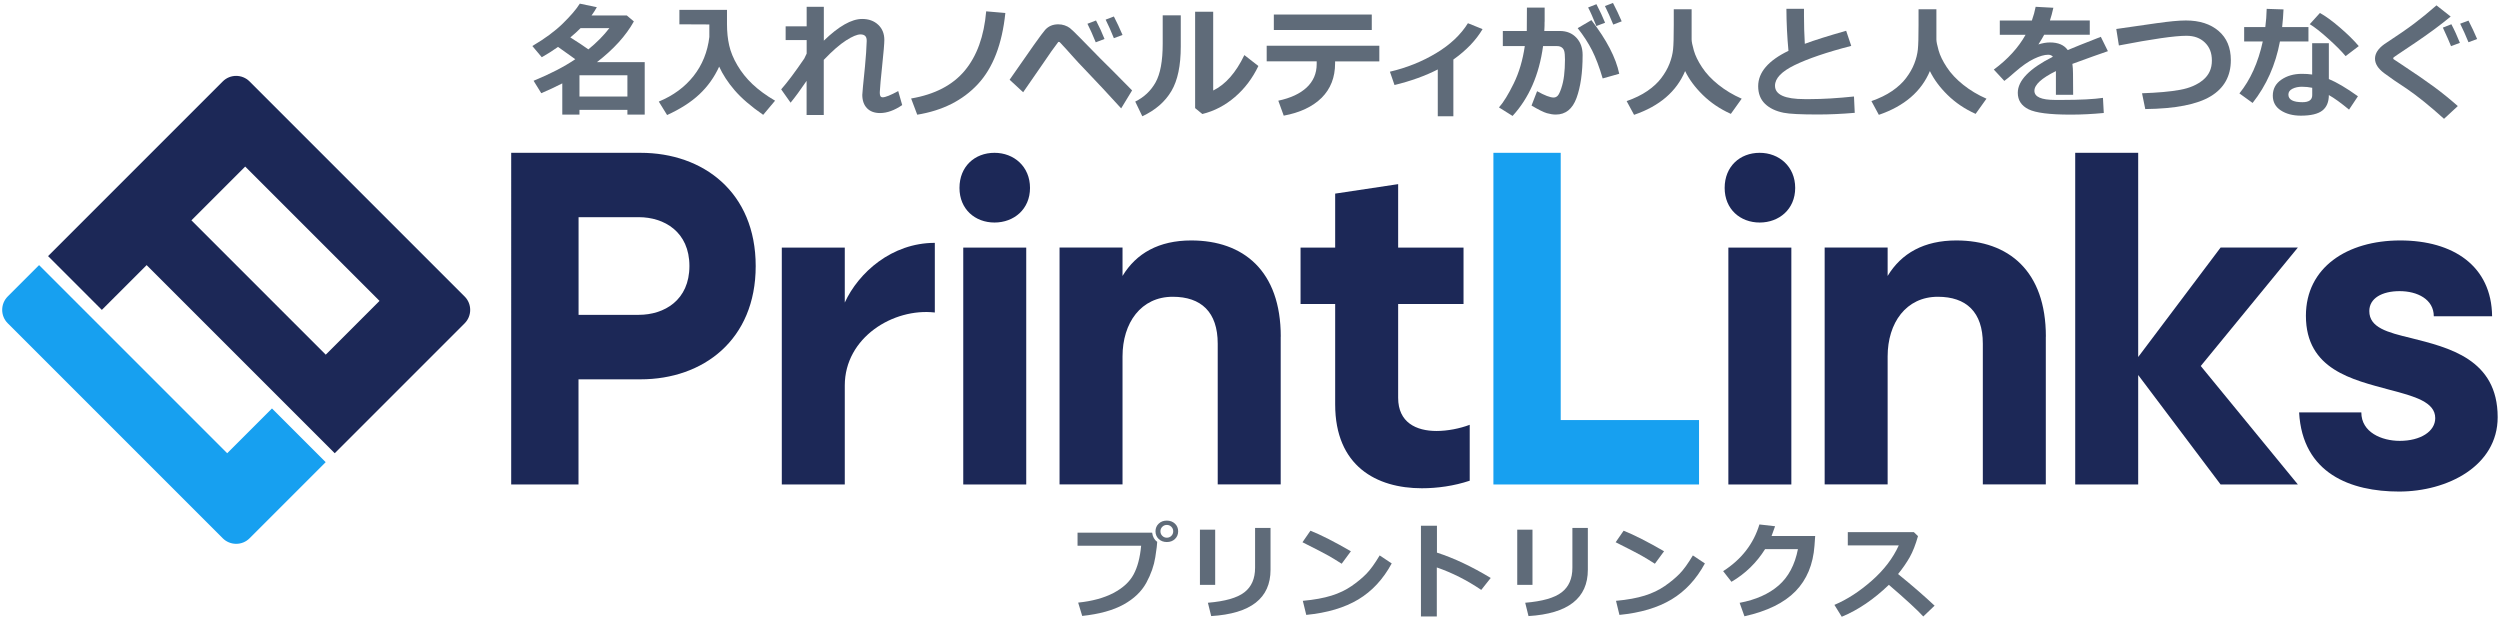 <?xml version="1.0" encoding="UTF-8"?>
<svg id="_レイヤー_1" xmlns="http://www.w3.org/2000/svg" version="1.1" viewBox="0 0 364 90">
  <!-- Generator: Adobe Illustrator 29.8.1, SVG Export Plug-In . SVG Version: 2.1.1 Build 2)  -->
  <g>
    <g>
      <path d="M168.49,78.88h0c0,.3-.09,1.05-.28,2.26s-.62,2.45-1.31,3.72c-.69,1.26-1.79,2.32-3.31,3.16-1.52.84-3.52,1.39-6.02,1.66l-.59-1.94c2.05-.21,3.76-.68,5.14-1.4,1.38-.73,2.35-1.62,2.93-2.7.58-1.07.94-2.46,1.1-4.18h-9.26v-1.9h10.86c.08.6.33,1.04.73,1.33h0ZM171.54,77.36c0,.45-.16.83-.47,1.12-.31.3-.71.44-1.18.44s-.87-.15-1.18-.44-.47-.67-.47-1.12.16-.83.47-1.12c.31-.3.71-.44,1.18-.44s.87.15,1.18.44.47.67.47,1.12ZM170.55,76.7c-.18-.18-.4-.27-.66-.27s-.48.09-.66.27c-.18.18-.27.4-.27.66s.09.48.27.66c.18.18.4.27.66.27s.49-.09.66-.27c.18-.18.27-.4.27-.66s-.09-.48-.27-.66Z" fill="#5f6b79"/>
      <path d="M176.93,85.16h-2.22v-8.04h2.22v8.04ZM184.99,82.96c0,4.14-2.88,6.39-8.64,6.74l-.48-1.94c2.5-.21,4.27-.71,5.31-1.52,1.04-.8,1.56-1.99,1.56-3.57v-5.8h2.25v6.09Z" fill="#5f6b79"/>
      <path d="M196.69,80.26l-1.34,1.82c-.72-.46-1.36-.85-1.92-1.17s-1.82-.97-3.79-1.96l1.16-1.68c1.53.61,3.5,1.61,5.9,3h-.01ZM202.63,82.04c-1.24,2.29-2.86,4.04-4.86,5.24s-4.52,1.95-7.58,2.25l-.5-2.05c1.67-.15,3.06-.41,4.18-.76s2.09-.82,2.93-1.4,1.55-1.17,2.14-1.77,1.23-1.49,1.94-2.68l1.76,1.17h0Z" fill="#5f6b79"/>
      <path d="M217.05,84.15l-1.38,1.74c-2.08-1.41-4.24-2.5-6.47-3.27v7.14h-2.31v-13.21h2.33v3.91c2.47.8,5.08,2.03,7.83,3.69Z" fill="#5f6b79"/>
      <path d="M223.13,85.16h-2.22v-8.04h2.22v8.04ZM231.19,82.96c0,4.14-2.88,6.39-8.64,6.74l-.48-1.94c2.5-.21,4.27-.71,5.31-1.52,1.04-.8,1.56-1.99,1.56-3.57v-5.8h2.25v6.09Z" fill="#5f6b79"/>
      <path d="M242.29,80.26l-1.34,1.82c-.72-.46-1.36-.85-1.92-1.17s-1.82-.97-3.79-1.96l1.16-1.68c1.53.61,3.5,1.61,5.9,3h-.01ZM248.23,82.04c-1.24,2.29-2.86,4.04-4.86,5.24s-4.52,1.95-7.58,2.25l-.5-2.05c1.67-.15,3.06-.41,4.18-.76s2.09-.82,2.93-1.4,1.55-1.17,2.14-1.77,1.23-1.49,1.94-2.68l1.76,1.17h0Z" fill="#5f6b79"/>
      <path d="M264.29,78.05l-.1,1.4c-.2,2.74-1.12,4.95-2.77,6.64s-4.12,2.9-7.43,3.64l-.7-1.96c2.35-.44,4.24-1.28,5.67-2.52s2.37-3,2.82-5.3h-4.78c-1.25,1.99-2.88,3.58-4.9,4.76l-1.21-1.55c2.67-1.71,4.43-3.98,5.28-6.8l2.28.26c-.19.56-.36,1.03-.51,1.42h6.37-.02Z" fill="#5f6b79"/>
      <path d="M281.68,88.18l-1.65,1.58c-.86-.94-2.53-2.48-5.01-4.61-2.17,2.09-4.45,3.65-6.86,4.65l-1.07-1.73c1.87-.79,3.68-1.97,5.45-3.53,1.77-1.56,3.08-3.27,3.92-5.13h-7.42v-1.93h9.62l.6.58c-.35,1.24-.75,2.26-1.2,3.06-.45.79-1.01,1.61-1.7,2.46,2.11,1.71,3.87,3.25,5.3,4.59h.02Z" fill="#5f6b79"/>
    </g>
    <g>
      <path d="M91.35,16h-6.98v.69h-2.5v-4.55c-1.04.53-2.06,1.01-3.06,1.43l-1.12-1.81c2.43-1,4.46-2.04,6.07-3.14-.53-.39-1.37-.98-2.51-1.79-.79.56-1.58,1.06-2.37,1.5l-1.37-1.63c1.82-1.07,3.3-2.16,4.44-3.28s1.97-2.08,2.47-2.89l2.48.52c-.25.44-.5.84-.77,1.2h5.13l1.03.87c-1.15,2.07-2.94,4.05-5.38,5.93h6.96v7.64h-2.52s0-.69,0-.69ZM83.04,5.45c1.03.64,1.9,1.22,2.63,1.74,1.21-.99,2.23-2.02,3.05-3.09h-4.19c-.45.45-.94.9-1.49,1.35ZM84.37,14.06h6.98v-3.1h-6.98s0,3.1,0,3.1Z" fill="#5f6b79"/>
      <path d="M104.72,9.68c-.71,1.56-1.68,2.92-2.89,4.05-1.21,1.14-2.78,2.14-4.7,3.02l-1.21-1.96c2.1-.87,3.79-2.11,5.06-3.72s2.04-3.51,2.3-5.68v-1.83l-4.36-.02V1.44h6.93v2.07c0,1.14.11,2.18.32,3.1.21.93.6,1.89,1.19,2.89s1.32,1.92,2.21,2.76,1.98,1.64,3.28,2.4l-1.73,2.06c-1.79-1.24-3.18-2.44-4.16-3.58s-1.73-2.3-2.26-3.46h.02Z" fill="#5f6b79"/>
      <path d="M117.45,11.76c-.91,1.34-1.69,2.4-2.34,3.19l-1.37-1.94c.91-1.03,2.03-2.53,3.36-4.48.07-.16.19-.4.35-.73v-1.97h-3.06v-2h3.06V.99h2.5v4.93c2.17-2.1,4.03-3.16,5.58-3.16.96,0,1.73.28,2.33.84.6.56.9,1.3.9,2.22,0,.52-.11,1.82-.33,3.89-.18,1.68-.29,2.91-.33,3.68v.18c0,.4.14.6.41.6.39,0,1.15-.3,2.27-.91l.58,2.04c-1.13.77-2.21,1.16-3.23,1.16-.81,0-1.45-.24-1.9-.71s-.68-1.12-.68-1.94c0-.22.13-1.59.39-4.12.14-1.45.22-2.68.25-3.67v-.13c0-.59-.3-.88-.91-.88-.48,0-1.18.29-2.1.88s-2,1.53-3.24,2.83v8.02h-2.5v-4.99h0Z" fill="#5f6b79"/>
      <path d="M146.38,1.88c-.47,4.56-1.81,8.02-4.01,10.38s-5.14,3.84-8.82,4.44l-.89-2.36c3.45-.59,6.06-1.95,7.82-4.07s2.8-5,3.11-8.62l2.79.24h0Z" fill="#5f6b79"/>
      <path d="M164.84,13.15l-1.6,2.63c-1.92-2.1-3.48-3.79-4.7-5.05-1.22-1.27-2.04-2.15-2.48-2.66s-1.03-1.15-1.77-1.94c-.04-.02-.08-.03-.14-.03-.04,0-.06,0-.08.03-.52.67-1.31,1.78-2.36,3.34l-2.74,3.96-1.97-1.82c2.98-4.31,4.7-6.74,5.18-7.27.48-.53,1.11-.8,1.91-.8.32,0,.63.05.92.15s.55.23.76.39c.21.16.73.65,1.54,1.48l2.89,2.95c1.03,1.01,2.58,2.56,4.63,4.65h.01ZM160.81,5.68l-1.27.48c-.45-1.11-.86-2.01-1.21-2.7l1.25-.48c.47.89.88,1.79,1.24,2.7h0ZM163.44,5.09l-1.26.47c-.41-1.03-.81-1.92-1.2-2.7l1.2-.46c.43.83.85,1.73,1.26,2.69Z" fill="#5f6b79"/>
      <path d="M171.92,6.78c0,2.75-.44,4.91-1.36,6.47s-2.33,2.79-4.24,3.68l-1.03-2.14c1.28-.63,2.27-1.56,2.96-2.79s1.04-3.11,1.04-5.63V2.23h2.63v4.55ZM183.22,9.61c-.85,1.78-1.99,3.29-3.41,4.51s-3,2.05-4.75,2.48l-1.05-.86V1.71h2.63v11.47c1.8-.88,3.31-2.6,4.54-5.16l2.04,1.59h0Z" fill="#5f6b79"/>
      <path d="M200.81,8.94h-6.42v.27c0,2.06-.66,3.73-1.96,5.03-1.31,1.29-3.15,2.16-5.52,2.6l-.79-2.18c1.79-.38,3.17-1.02,4.14-1.93.96-.91,1.45-2.04,1.45-3.4v-.4h-7.28v-2.27h16.4v2.27h-.02ZM199.73,4.37h-14.26v-2.25h14.26v2.25Z" fill="#5f6b79"/>
      <path d="M211.61,16.93h-2.27v-6.82c-1.83.94-3.93,1.69-6.3,2.27l-.67-1.94c2.44-.57,4.68-1.47,6.73-2.7,2.05-1.23,3.59-2.69,4.63-4.36l2.13.86c-.94,1.6-2.35,3.08-4.25,4.43v8.26Z" fill="#5f6b79"/>
      <path d="M224.89,3.16c0,.38,0,.83-.04,1.35h2.26c1,0,1.8.33,2.41.98s.91,1.49.91,2.52c0,2.57-.3,4.65-.89,6.26s-1.6,2.41-3.02,2.41c-.4,0-.83-.07-1.29-.2-.46-.13-1.21-.5-2.24-1.11l.81-2.09c1.11.62,1.91.92,2.4.92.23,0,.42-.08.59-.25s.34-.53.53-1.09.33-1.18.41-1.86.13-1.46.13-2.32c0-.59-.04-1.01-.11-1.25s-.2-.42-.38-.54-.4-.18-.67-.18h-2.03c-.57,4.18-2.05,7.57-4.44,10.17l-1.98-1.24c.66-.74,1.37-1.9,2.15-3.49s1.31-3.4,1.61-5.44h-3.2v-2.2h3.49l.02-3.4h2.58v2.05h-.01ZM235.76,10.74l-2.41.68c-.48-1.64-1-3-1.54-4.08-.55-1.08-1.25-2.16-2.1-3.24l2-1.17c2.21,2.87,3.57,5.48,4.05,7.81ZM233.7,3.31l-1.27.48c-.49-1.21-.88-2.11-1.2-2.7l1.21-.48c.52.99.93,1.89,1.26,2.7ZM236.11,3.11l-1.22.47c-.39-.96-.79-1.86-1.21-2.7l1.17-.45c.48.92.9,1.81,1.27,2.68h0Z" fill="#5f6b79"/>
      <path d="M245.36,10.33c-1.25,2.99-3.73,5.12-7.44,6.39l-1.08-2c1.17-.41,2.18-.9,3.01-1.47s1.52-1.2,2.03-1.88c.52-.69.92-1.38,1.2-2.1s.45-1.4.52-2.07c.07-.67.1-1.85.1-3.54V1.35h2.6v4.4c0,.31.11.84.32,1.59s.61,1.57,1.2,2.46c.58.89,1.38,1.74,2.38,2.54s2.13,1.48,3.39,2.03l-1.58,2.21c-1.58-.71-2.94-1.63-4.09-2.76s-2-2.29-2.57-3.48h0Z" fill="#5f6b79"/>
      <path d="M270.02,16.43c-1.85.16-3.63.24-5.34.24-2.47,0-4.13-.08-4.97-.25-1.16-.23-2.07-.67-2.73-1.31s-.99-1.5-.99-2.56c0-2.01,1.47-3.73,4.41-5.15-.19-2.02-.29-4.06-.3-6.12h2.56v1.05c0,1.3.04,2.65.12,4.05,1.35-.51,3.36-1.14,6.02-1.9l.74,2.2c-3.59.93-6.33,1.87-8.24,2.8s-2.86,1.93-2.86,3c0,1.3,1.43,1.95,4.3,1.95h.82c1.85,0,3.97-.13,6.38-.38l.11,2.38h-.03Z" fill="#5f6b79"/>
      <path d="M281,10.33c-1.25,2.99-3.73,5.12-7.44,6.39l-1.08-2c1.17-.41,2.18-.9,3.01-1.47s1.52-1.2,2.03-1.88c.52-.69.92-1.38,1.2-2.1s.45-1.4.52-2.07c.07-.67.1-1.85.1-3.54V1.35h2.6v4.4c0,.31.11.84.32,1.59.21.75.61,1.57,1.2,2.46.58.89,1.38,1.74,2.38,2.54s2.13,1.48,3.39,2.03l-1.58,2.21c-1.58-.71-2.94-1.63-4.09-2.76s-2-2.29-2.57-3.48h0Z" fill="#5f6b79"/>
      <path d="M301.84,13.8h-2.5v-3.45c-2.08,1.03-3.13,1.98-3.13,2.87s1.01,1.33,3.02,1.33h.98c2.68,0,4.68-.11,5.98-.3l.12,2.2c-1.65.16-3.26.24-4.84.24-3.04,0-5.08-.26-6.12-.78s-1.56-1.32-1.56-2.4c0-1.78,1.7-3.53,5.11-5.25-.15-.19-.38-.29-.69-.29-.55,0-1.24.2-2.06.59s-1.75,1.04-2.78,1.94c-.71.63-1.23,1.06-1.54,1.28l-1.53-1.65c2.04-1.51,3.58-3.2,4.62-5.06h-3.75v-2.08h4.67c.25-.71.43-1.37.55-2l2.58.14c-.16.73-.33,1.34-.5,1.85h5.8v2.08h-6.64c-.15.3-.43.77-.84,1.41.59-.19,1.15-.29,1.69-.29,1.2,0,2.06.37,2.58,1.11.76-.33,2.37-.97,4.82-1.93l1.03,2.09c-1.15.39-2.88,1.01-5.17,1.85.06.44.09.91.09,1.42l.02,3.09h0Z" fill="#5f6b79"/>
      <path d="M312.35,15.88l-.47-2.3c2.29-.08,4.14-.24,5.53-.5,1.4-.25,2.52-.74,3.37-1.45s1.27-1.65,1.27-2.8-.34-1.98-1.02-2.64c-.68-.66-1.57-.98-2.69-.98-1.69,0-4.97.47-9.83,1.41l-.38-2.4,5.85-.84c1.83-.26,3.25-.4,4.28-.4,1.99,0,3.58.51,4.77,1.53s1.78,2.43,1.78,4.25c0,2.32-.98,4.08-2.94,5.26-1.96,1.19-5.14,1.81-9.53,1.86h.01Z" fill="#5f6b79"/>
      <path d="M332.48,1.36c-.04.94-.11,1.8-.2,2.58h3.83v2.1h-4.15c-.64,3.42-1.97,6.4-3.98,8.95l-1.92-1.39c1.59-1.96,2.73-4.48,3.4-7.56h-2.71v-2.1h3.08c.11-.84.18-1.72.2-2.65l2.45.08h0ZM343.32,14.01l-1.3,1.95c-1.17-.97-2.15-1.68-2.94-2.12,0,1.01-.32,1.77-.95,2.26s-1.68.74-3.13.74c-1.17,0-2.14-.26-2.92-.77s-1.16-1.23-1.16-2.14c0-.98.41-1.75,1.23-2.32s1.82-.86,3.01-.86c.54,0,1.04.03,1.49.1v-4.56h2.43v5.22c1.12.46,2.54,1.29,4.24,2.51h0ZM336.65,12.78c-.47-.1-.97-.15-1.49-.15s-1,.1-1.39.3-.58.48-.58.84c0,.74.68,1.11,2.05,1.11.95,0,1.42-.34,1.42-1.03v-1.07h-.01ZM343.44,6.71l-1.92,1.46c-.6-.72-1.45-1.57-2.54-2.55s-1.98-1.68-2.68-2.1l1.48-1.63c.82.45,1.79,1.15,2.9,2.11,1.12.96,2.04,1.86,2.76,2.72h0Z" fill="#5f6b79"/>
      <path d="M357.85,15.45l-2,1.85c-2.06-1.86-3.86-3.31-5.41-4.37-1.32-.86-2.43-1.62-3.31-2.28s-1.33-1.36-1.33-2.11.45-1.46,1.36-2.11c1.89-1.24,3.34-2.24,4.35-3,1.01-.76,2.09-1.64,3.24-2.65l2.07,1.63c-1.45,1.2-3.18,2.48-5.21,3.85l-2.49,1.67c-.43.29-.65.45-.66.48s0,.06,0,.09c0,.05,0,.08.02.1s.43.29,1.25.83c2,1.32,3.58,2.41,4.73,3.26s2.28,1.77,3.39,2.75h0ZM358.16,6.24l-1.29.48c-.24-.61-.64-1.51-1.19-2.7l1.24-.49c.46.87.87,1.78,1.24,2.71h0ZM360.67,5.68l-1.26.47c-.39-.96-.79-1.86-1.21-2.7l1.21-.45c.45.86.86,1.75,1.26,2.68Z" fill="#5f6b79"/>
    </g>
    <path d="M247.38,61.16v9.38h-29.94V22.25h9.8v38.91h20.14Z" fill="#17a0f0"/>
    <g>
      <path d="M93.27,22.25c9.11,0,16.76,5.73,16.76,16.49s-7.66,16.49-16.76,16.49h-9.04v15.31h-9.8V22.25h18.84ZM84.24,31.63v14.21h8.76c3.73,0,7.38-2.14,7.38-7.11s-3.66-7.11-7.38-7.11h-8.76Z" fill="#1c2857"/>
      <path d="M123,44.05c2-4.35,6.83-8.69,13.11-8.69v10.14c-6.07-.69-13.11,3.66-13.11,10.62v14.42h-9.17v-34.49h9.17v8Z" fill="#1c2857"/>
      <path d="M144.8,22.25c2.83,0,5.17,2,5.17,5.11s-2.35,5.04-5.17,5.04-5.1-1.93-5.1-5.04,2.21-5.11,5.1-5.11Z" fill="#1c2857"/>
      <rect x="140.25" y="36.05" width="9.17" height="34.49" fill="#1c2857"/>
      <path d="M186.47,49.01v21.52h-9.17v-20.49c0-4.62-2.42-6.83-6.55-6.83-4.62,0-7.31,3.79-7.31,8.69v18.63h-9.17v-34.49h9.17v4.14c2-3.31,5.31-5.17,10-5.17,7.59,0,13.04,4.42,13.04,14h0Z" fill="#1c2857"/>
      <path d="M189.36,36.05h5.04v-7.86l9.17-1.38v9.24h9.52v8.21h-9.52v13.66c0,3.59,2.62,4.83,5.59,4.83,1.59,0,3.38-.35,4.83-.9v8.14c-2.28.76-4.69,1.1-6.97,1.1-6.62,0-12.62-3.24-12.62-12.21v-14.62h-5.04v-8.21Z" fill="#1c2857"/>
      <path d="M256.21,22.25c2.83,0,5.17,2,5.17,5.11s-2.35,5.04-5.17,5.04-5.1-1.93-5.1-5.04,2.21-5.11,5.1-5.11Z" fill="#1c2857"/>
      <rect x="251.65" y="36.05" width="9.17" height="34.49" fill="#1c2857"/>
      <path d="M297.87,49.01v21.52h-9.17v-20.49c0-4.62-2.42-6.83-6.55-6.83-4.62,0-7.31,3.79-7.31,8.69v18.63h-9.17v-34.49h9.17v4.14c2-3.31,5.31-5.17,10-5.17,7.59,0,13.04,4.42,13.04,14h-.01Z" fill="#1c2857"/>
      <path d="M311.32,22.25v29.73l12-15.94h11.25l-14.14,17.25,14.14,17.25h-11.25l-12-15.94v15.94h-9.17V22.25h9.17Z" fill="#1c2857"/>
      <path d="M343.81,60.05c0,2.9,2.97,4.14,5.59,4.14,3.04,0,5.17-1.38,5.17-3.31,0-2.34-2.97-3.17-6.69-4.14-5.31-1.45-12.14-2.9-12.14-10.76,0-7.04,6-10.97,13.73-10.97s13.31,3.73,13.38,11.04h-8.49c0-2.48-2.41-3.66-4.97-3.66s-4.42,1.03-4.42,2.9c0,2.41,2.62,3.1,6.07,3.93,5.45,1.38,12.62,3.04,12.62,11.52,0,7.11-7.31,10.83-14.35,10.83s-14.07-2.62-14.56-11.52h9.06Z" fill="#1c2857"/>
    </g>
  </g>
  <g>
    <path d="M67.64,43.16l-5.87-5.87-19.56-19.56-5.87-5.87c-1.08-1.08-2.84-1.08-3.91,0l-4.56,4.56-7.83,7.83-6.52,6.52-6.52,6.52,7.83,7.83,6.52-6.52,19.56,19.56,7.83,7.83,6.52-6.52,7.83-7.83,4.56-4.56c1.08-1.08,1.08-2.84,0-3.91h0ZM47.43,51.64l-19.56-19.56,7.83-7.83,19.56,19.56-7.83,7.83Z" fill="#1c2857"/>
    <path d="M39.6,59.47l-6.52,6.52-19.56-19.56-7.83-7.83-4.56,4.56c-1.08,1.08-1.08,2.84,0,3.91l5.87,5.87,19.56,19.56,5.87,5.87c1.08,1.08,2.84,1.08,3.91,0l4.56-4.56,6.52-6.52-7.83-7.83h.01Z" fill="#17a0f0"/>
  </g>
</svg>